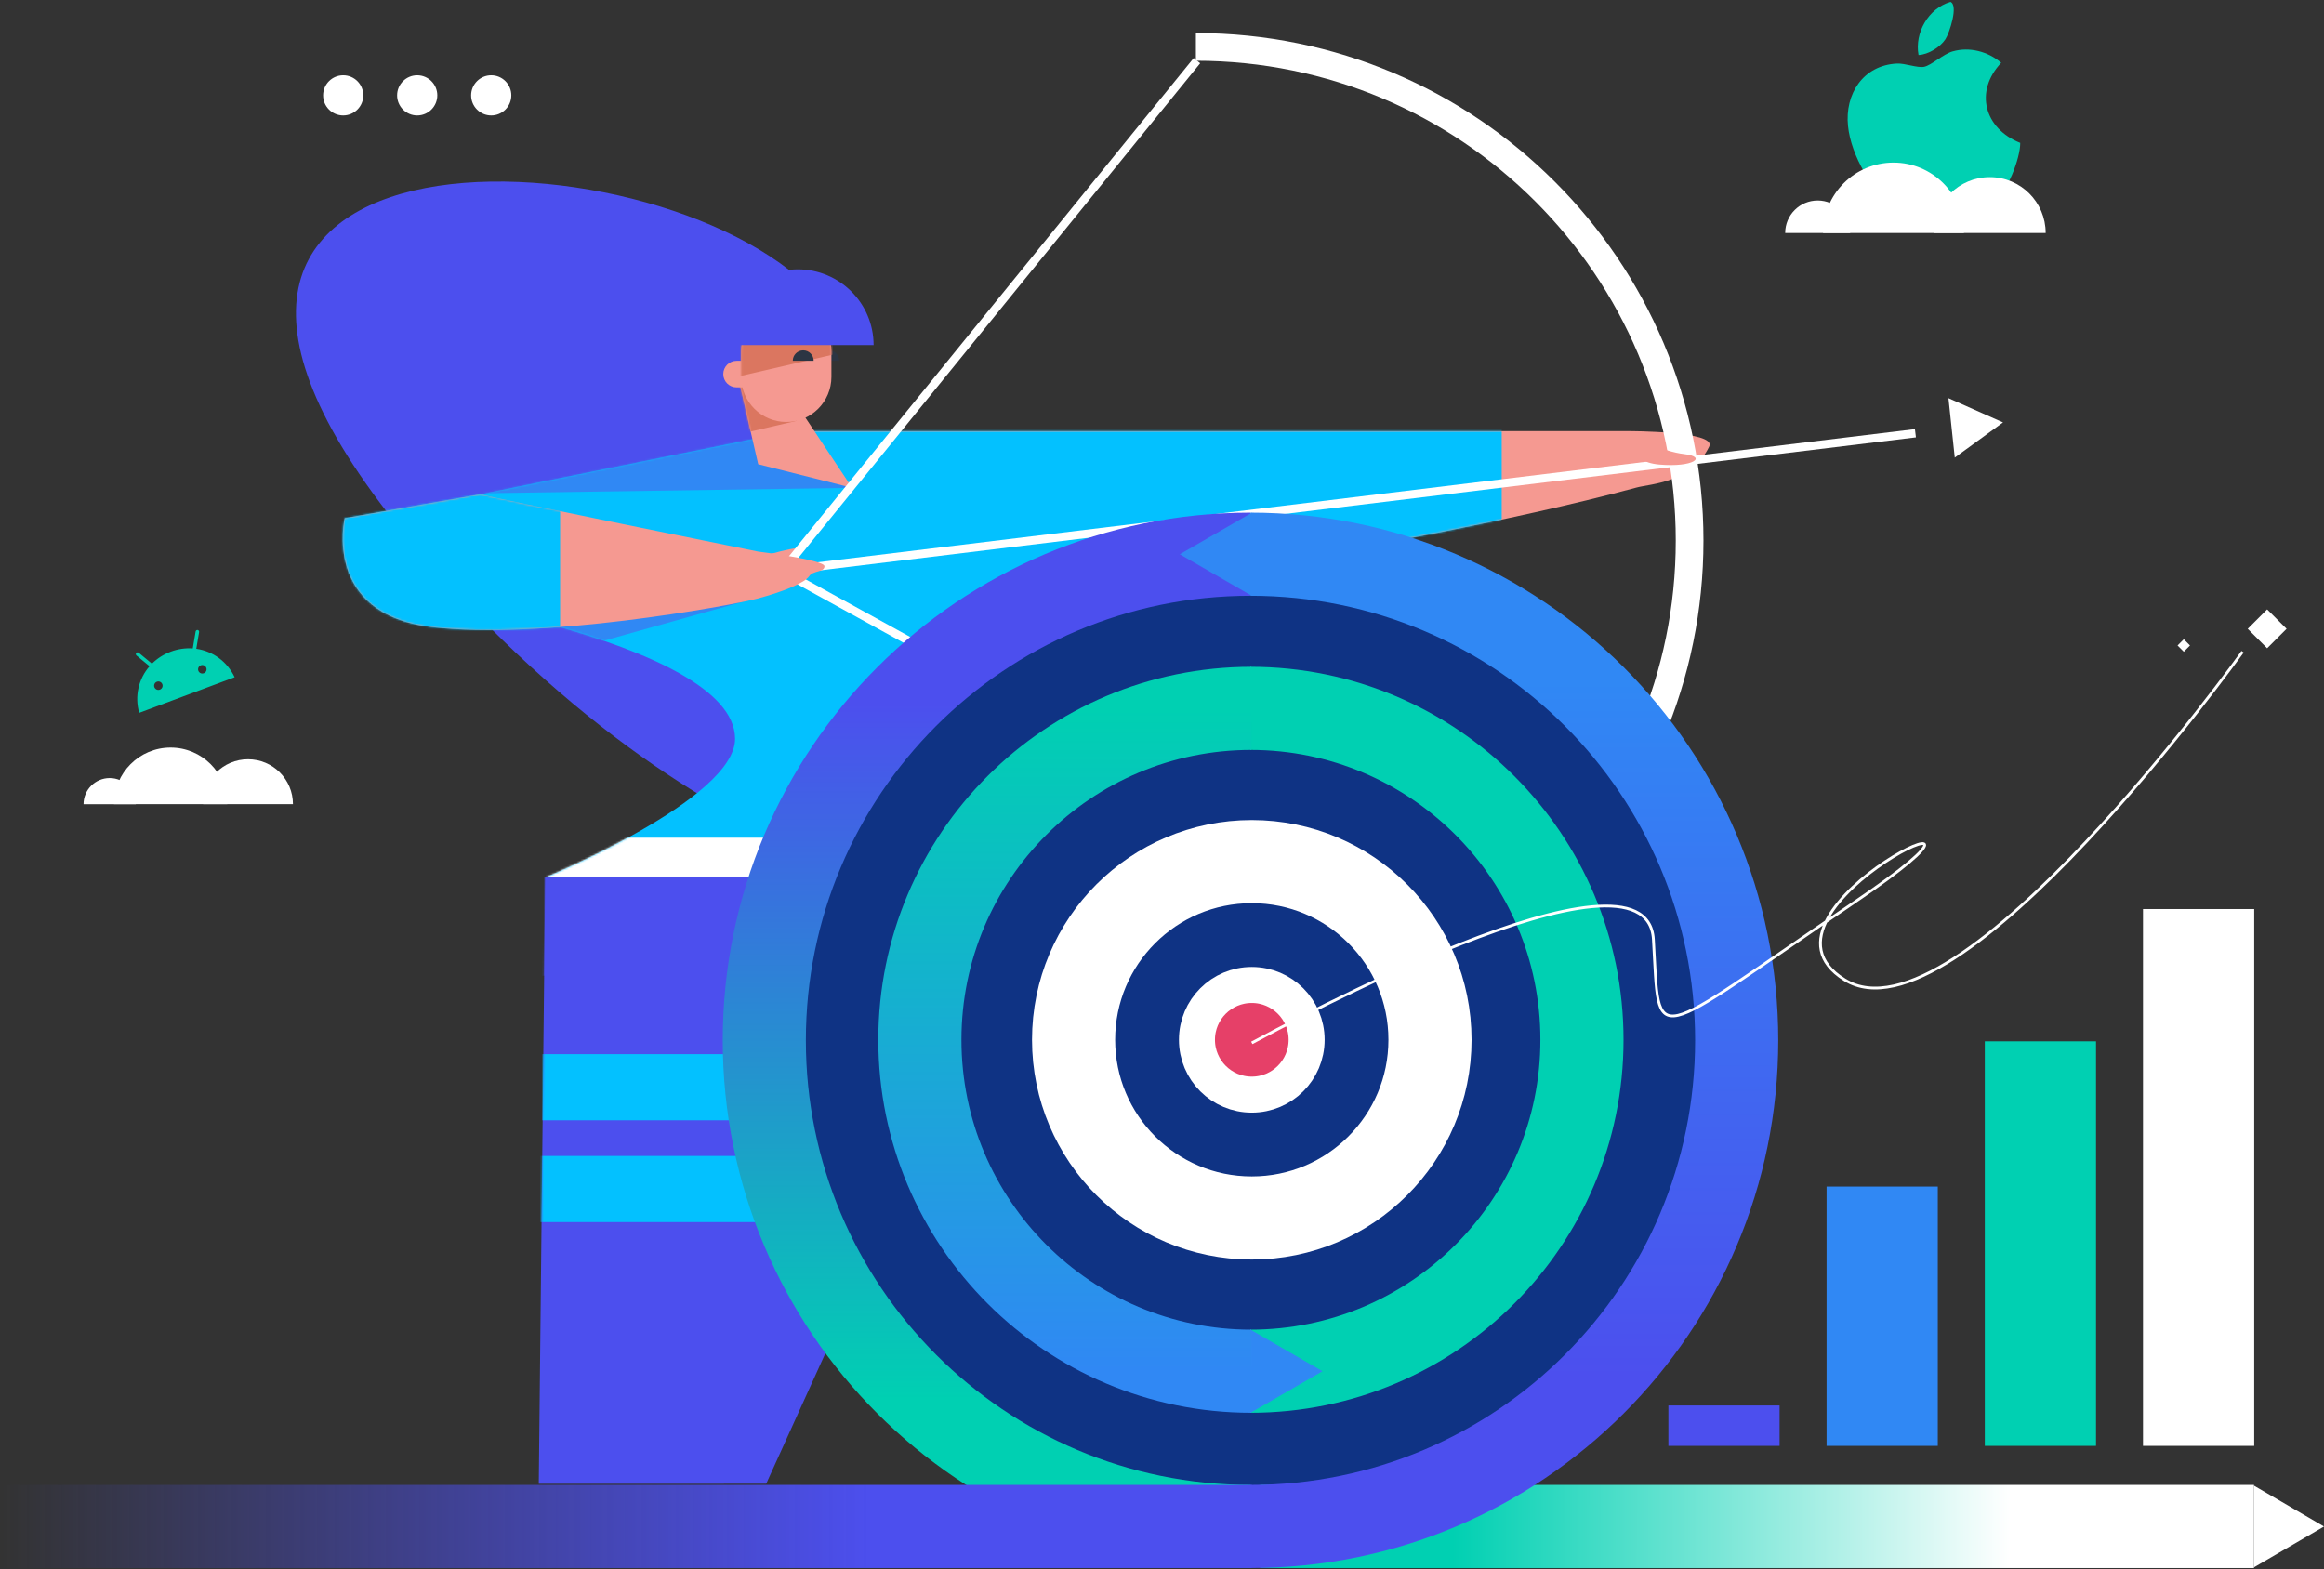 <svg width="1195" height="807" viewBox="0 0 1195 807" fill="none" xmlns="http://www.w3.org/2000/svg">
<rect x="0" y="0" width="1195" height="807" fill="#333333" stroke="none"/>
<path d="M100.924 333.643L102.377 325.037C102.42 324.795 102.363 324.567 102.22 324.367C102.078 324.168 101.864 324.04 101.636 323.997C101.394 323.954 101.166 323.997 100.966 324.154C100.767 324.296 100.639 324.496 100.596 324.738L99.128 333.444C95.267 333.187 91.406 333.757 87.787 335.111C84.167 336.464 80.876 338.573 78.126 341.28L71.315 335.666C71.13 335.524 70.888 335.453 70.66 335.467C70.417 335.495 70.204 335.609 70.047 335.795C69.89 335.98 69.819 336.222 69.847 336.45C69.876 336.678 69.99 336.906 70.161 337.063L76.9 342.606C71.272 349.06 69.135 357.951 71.572 366.586L120.644 348.262C116.811 340.141 109.359 334.84 100.938 333.629L100.924 333.643ZM82.187 354.66C81.788 354.817 81.346 354.845 80.919 354.745C80.505 354.646 80.121 354.432 79.822 354.104C79.522 353.776 79.337 353.392 79.266 352.964C79.195 352.537 79.266 352.109 79.437 351.71C79.608 351.311 79.907 350.984 80.278 350.756C80.648 350.528 81.075 350.414 81.503 350.428C81.93 350.442 82.344 350.585 82.7 350.841C83.056 351.098 83.312 351.44 83.469 351.853C83.669 352.394 83.654 352.993 83.412 353.52C83.17 354.047 82.728 354.46 82.187 354.66ZM104.785 346.225C104.386 346.381 103.944 346.41 103.517 346.31C103.104 346.21 102.719 345.997 102.42 345.669C102.121 345.356 101.935 344.957 101.864 344.529C101.793 344.102 101.864 343.674 102.035 343.275C102.22 342.891 102.505 342.549 102.876 342.321C103.246 342.093 103.674 341.979 104.101 341.993C104.529 342.007 104.942 342.15 105.298 342.406C105.654 342.663 105.911 343.005 106.068 343.418C106.267 343.959 106.253 344.558 106.011 345.085C105.768 345.612 105.327 346.025 104.785 346.225Z" fill="#00D0B2"/>
<path d="M420.792 185.543C420.792 182.579 423.2 180.171 426.163 180.171C429.127 180.171 431.535 182.579 431.535 185.543" fill="#2C3543"/>
<path d="M416.033 221.706H837.451C837.451 221.706 882.704 221.634 878.9 229.557C869.909 248.336 848.793 248.764 841.583 250.702C712.305 285.568 495.056 313.367 495.056 313.367L416.047 221.691L416.033 221.706Z" fill="#F59991"/>
<mask id="mask0_6903_166" style="mask-type:luminance" maskUnits="userSpaceOnUse" x="416" y="221" width="464" height="93">
<path d="M416.033 221.706H837.451C837.451 221.706 882.704 221.634 878.9 229.557C869.909 248.336 848.793 248.764 841.583 250.702C712.305 285.568 495.056 313.367 495.056 313.367L416.047 221.691L416.033 221.706Z" fill="white"/>
</mask>
<g mask="url(#mask0_6903_166)">
<path d="M772.178 180.684H388.504V313.367H772.178V180.684Z" fill="#03C1FF"/>
</g>
<path d="M614.929 24.12C755.136 24.12 868.797 137.781 868.797 277.988C868.797 418.194 755.136 531.856 614.929 531.856" stroke="white" stroke-width="14.249" stroke-miterlimit="10"/>
<path d="M410.761 142.925C314.939 59.984 4.76 60.625 236.072 306.414C395.016 475.317 531.475 463.22 531.475 463.22C531.475 463.22 304.665 301.042 379.969 263.668C434.513 236.596 346.913 189.504 410.761 142.939V142.925Z" fill="#4C4FEE"/>
<path d="M499.216 406.026L507.48 373.383C551.366 302.823 514.405 260.12 481.063 242.395C447.721 224.669 400.444 223.131 400.444 223.131L246.972 254.207L194.067 302.453C194.067 302.453 377.803 328.556 377.974 379.88C378.074 411.042 280.342 451.237 280.342 451.237H511.057L503.448 437.715C498.033 428.083 496.523 416.741 499.23 406.026H499.216Z" fill="#03C1FF"/>
<mask id="mask1_6903_166" style="mask-type:luminance" maskUnits="userSpaceOnUse" x="194" y="223" width="334" height="229">
<path d="M499.216 406.026L507.48 373.383C551.366 302.823 514.405 260.12 481.063 242.395C447.721 224.669 400.444 223.131 400.444 223.131L246.972 254.207L194.067 302.453C194.067 302.453 377.803 328.556 377.974 379.88C378.074 411.042 280.342 451.237 280.342 451.237H511.057L503.448 437.715C498.033 428.083 496.523 416.741 499.23 406.026H499.216Z" fill="white"/>
</mask>
<g mask="url(#mask1_6903_166)">
<path d="M385.74 308.38L191.916 362.753L251.746 309.093L385.74 308.38Z" fill="#3088F4"/>
<path d="M464.692 430.791H256.547V462.779H464.692V430.791Z" fill="white"/>
<path d="M438.174 250.873L211.165 254.207L311.746 231.751L365.407 178.105L438.174 250.873Z" fill="#3088F4"/>
</g>
<path d="M380.24 196.97L389.858 238.718L438.175 250.873L401.228 195.374L380.24 196.97Z" fill="#F59991"/>
<mask id="mask2_6903_166" style="mask-type:luminance" maskUnits="userSpaceOnUse" x="380" y="195" width="59" height="56">
<path d="M380.24 196.97L389.858 238.718L438.175 250.873L401.228 195.374L380.24 196.97Z" fill="white"/>
</mask>
<g mask="url(#mask2_6903_166)">
<path d="M409.378 216.476L353.324 229.514V183.22H427.531L409.378 216.476Z" fill="#DB7660"/>
</g>
<path d="M393.975 763.026L445.798 648.752L511.014 769.381L622.167 766.446L511.042 451.237H290.06H280.342L277.037 763.055L393.975 763.026Z" fill="#4C4FEE"/>
<mask id="mask3_6903_166" style="mask-type:luminance" maskUnits="userSpaceOnUse" x="277" y="451" width="346" height="319">
<path d="M393.975 763.026L445.798 648.752L511.014 769.381L622.167 766.446L511.042 451.237H290.06H280.342L277.037 763.055L393.975 763.026Z" fill="white"/>
</mask>
<g mask="url(#mask3_6903_166)">
<path d="M469.422 542.101H184.363V576.113H469.422V542.101Z" fill="#03C1FF"/>
<path d="M606.651 443.087L172.922 520.871L232.795 395.283L606.651 443.087Z" fill="#4C4FEE"/>
<path d="M495.198 594.451H210.14V628.462H495.198V594.451Z" fill="#03C1FF"/>
</g>
<path d="M387.35 287.42C387.35 287.42 417.543 278.159 410.304 283.63C404.59 287.948 404.092 287.42 404.092 287.42H387.364H387.35Z" fill="#F59991"/>
<path d="M984.91 222.789L379.969 296.226" stroke="white" stroke-width="4.275" stroke-miterlimit="10"/>
<path d="M615.471 31.187L402.197 293.733L744.948 482.584" stroke="white" stroke-width="4.275" stroke-miterlimit="10"/>
<path d="M423.741 435.165H417.158V453.161H423.741V435.165Z" fill="#364B75"/>
<path d="M487.646 435.165H481.063V453.161H487.646V435.165Z" fill="#364B75"/>
<path d="M643.669 785.387C781.571 785.387 893.362 673.595 893.362 535.693C893.362 397.791 781.571 286 643.669 286C505.767 286 393.976 397.791 393.976 535.693C393.976 673.595 505.767 785.387 643.669 785.387Z" fill="#0F3384"/>
<path d="M915.063 722.774H857.883V743.548H915.063V722.774Z" fill="#4C4FEE"/>
<path d="M996.408 610.195H939.229V743.548H996.408V610.195Z" fill="#3088F4"/>
<path d="M1077.77 535.504H1020.59V743.548H1077.77V535.504Z" fill="#00D0B2"/>
<path d="M1159.11 467.481H1101.93V743.548H1159.11V467.481Z" fill="white"/>
<path d="M643 285C504.917 285 393 396.938 393 535C393 673.062 504.938 785 643 785" stroke="url(#paint0_linear_6903_166)" stroke-width="42.746" stroke-miterlimit="10"/>
<path d="M643.669 626.353C694.276 626.353 735.302 585.327 735.302 534.72C735.302 484.112 694.276 443.087 643.669 443.087C593.061 443.087 552.036 484.112 552.036 534.72C552.036 585.327 593.061 626.353 643.669 626.353Z" stroke="white" stroke-width="42.746" stroke-miterlimit="10"/>
<path d="M0.784 785H643.669" stroke="url(#paint1_linear_6903_166)" stroke-width="42.746" stroke-miterlimit="10"/>
<path d="M648 785H1159" stroke="url(#paint2_linear_6903_166)" stroke-width="42.746" stroke-miterlimit="10"/>
<path d="M643.669 562.918C659.242 562.918 671.867 550.293 671.867 534.72C671.867 519.147 659.242 506.522 643.669 506.522C628.095 506.522 615.471 519.147 615.471 534.72C615.471 550.293 628.095 562.918 643.669 562.918Z" fill="#E64068" stroke="white" stroke-width="18.523" stroke-miterlimit="10"/>
<path d="M606.651 285.041L643.683 263.668V306.414L606.651 285.041Z" fill="#3088F4"/>
<path d="M1195 785.007L1159 806V764L1195 785.007Z" fill="white"/>
<path d="M643 364.278C737.141 364.278 813.442 440.594 813.442 534.72C813.442 628.847 737.127 705.162 643 705.162" stroke="#00D0B2" stroke-width="42.746" stroke-miterlimit="10"/>
<path d="M680.032 705.162L643 726.55V683.789L680.032 705.162Z" fill="#3088F4"/>
<path d="M400.801 185.543H378.744C374.966 185.543 371.904 188.602 371.904 192.375C371.904 196.148 374.966 199.207 378.744 199.207H400.801C404.578 199.207 407.64 196.148 407.64 192.375C407.64 188.602 404.578 185.543 400.801 185.543Z" fill="#F59991"/>
<path d="M246.972 254.207C252.016 255.746 389.758 283.645 389.758 283.645C389.758 283.645 423.941 287.891 423.941 291.168C423.941 294.445 418.17 293.177 416.018 296.369C413.867 299.56 403.579 304.077 389.288 307.867C374.996 311.658 278.191 329.212 221.866 322.458C165.541 315.704 177.239 266.461 177.239 266.461L246.972 254.207Z" fill="#F59991"/>
<mask id="mask4_6903_166" style="mask-type:luminance" maskUnits="userSpaceOnUse" x="176" y="254" width="248" height="70">
<path d="M246.972 254.207C252.016 255.746 389.758 283.645 389.758 283.645C389.758 283.645 423.941 287.891 423.941 291.168C423.941 294.445 418.17 293.177 416.018 296.369C413.867 299.56 403.579 304.077 389.288 307.867C374.996 311.658 278.191 329.212 221.866 322.458C165.541 315.704 177.239 266.461 177.239 266.461L246.972 254.207Z" fill="white"/>
</mask>
<g mask="url(#mask4_6903_166)">
<path d="M288.008 387.674L168.647 417.183V195.659L288.008 166.165V387.674Z" fill="#03C1FF"/>
</g>
<path d="M427.517 180.84C427.517 168.021 417.128 157.629 404.313 157.629C391.498 157.629 381.109 168.021 381.109 180.84V193.792C381.109 206.612 391.498 217.004 404.313 217.004C417.128 217.004 427.517 206.612 427.517 193.792V180.84Z" fill="#F59991"/>
<mask id="mask5_6903_166" style="mask-type:luminance" maskUnits="userSpaceOnUse" x="381" y="157" width="47" height="61">
<path d="M427.517 180.84C427.517 168.021 417.128 157.629 404.313 157.629C391.498 157.629 381.109 168.021 381.109 180.84V193.792C381.109 206.612 391.498 217.004 404.313 217.004C417.128 217.004 427.517 206.612 427.517 193.792V180.84Z" fill="white"/>
</mask>
<g mask="url(#mask5_6903_166)">
<path d="M440.312 179.587L355.404 199.207L365.82 164.74L440.312 179.587Z" fill="#DB7660"/>
</g>
<path d="M371.292 177.464C371.292 155.948 388.732 138.508 410.247 138.508C431.763 138.508 449.203 155.948 449.203 177.464" fill="#4C4FEE"/>
<path d="M841.568 224.826C841.568 224.826 854.221 232.121 866.09 233.518C877.959 234.914 870.706 240.457 853.181 238.89C835.655 237.322 841.582 224.826 841.582 224.826H841.568Z" fill="#F59991"/>
<path d="M42.96 413.55C42.96 406.14 48.973 400.113 56.397 400.113C63.821 400.113 69.833 406.126 69.833 413.55" fill="white"/>
<path d="M58.62 413.549C58.62 397.477 71.658 384.439 87.73 384.439C103.803 384.439 116.84 397.477 116.84 413.549" fill="white"/>
<path d="M104.443 413.549C104.443 400.797 114.773 390.452 127.54 390.452C140.307 390.452 150.637 400.783 150.637 413.549" fill="white"/>
<path d="M1029.96 217.232L1005.14 235.313L1001.89 204.764L1029.96 217.232Z" fill="white"/>
<path d="M1165.76 313.379L1155.77 323.373L1165.76 333.368L1175.76 323.373L1165.76 313.379Z" fill="white"/>
<path d="M1122.9 328.742L1119.7 331.946L1122.9 335.15L1126.1 331.946L1122.9 328.742Z" fill="white"/>
<path d="M176.47 59.371C182.175 59.371 186.8 54.746 186.8 49.041C186.8 43.336 182.175 38.71 176.47 38.71C170.765 38.71 166.14 43.336 166.14 49.041C166.14 54.746 170.765 59.371 176.47 59.371Z" fill="white"/>
<path d="M214.528 59.371C220.233 59.371 224.858 54.746 224.858 49.041C224.858 43.336 220.233 38.71 214.528 38.71C208.822 38.71 204.197 43.336 204.197 49.041C204.197 54.746 208.822 59.371 214.528 59.371Z" fill="white"/>
<path d="M252.586 59.371C258.291 59.371 262.916 54.746 262.916 49.041C262.916 43.336 258.291 38.71 252.586 38.71C246.88 38.71 242.255 43.336 242.255 49.041C242.255 54.746 246.88 59.371 252.586 59.371Z" fill="white"/>
<path d="M407.64 185.543C407.64 182.579 410.048 180.171 413.012 180.171C415.976 180.171 418.384 182.579 418.384 185.543" fill="#2C3543"/>
<path d="M1003.99 26.456C1012.65 23.906 1022.3 26.499 1029.02 32.284C1015.09 47.017 1020.36 66.153 1038.81 73.491C1038.86 81.342 1032.03 99.267 1025.4 103.114C1017.61 107.631 1012.77 102.9 1005.53 103.627C992.362 104.938 989.142 117.719 975.15 107.545C962.682 98.498 951.811 80.088 950.243 64.785C948.562 48.385 957.952 33.581 975.364 32.683C979.51 32.469 985.865 35.006 989.327 34.364C993.003 33.681 999.116 27.867 1004.02 26.428H1003.99V26.456Z" fill="#00D0B2"/>
<path d="M986.506 28.295C984.397 16.853 991.607 4.229 1002.95 0.98C1007.14 2.79 1002.34 17.081 1000.33 20.173C997.606 24.305 991.479 28.081 986.506 28.295Z" fill="#00D0B2"/>
<path d="M917.941 119.814C917.941 110.595 925.422 103.1 934.655 103.1C943.888 103.1 951.369 110.581 951.369 119.814" fill="white"/>
<path d="M937.434 119.814C937.434 99.809 953.649 83.608 973.639 83.608C993.63 83.608 1009.85 99.823 1009.85 119.814" fill="white"/>
<path d="M994.428 119.814C994.428 103.941 1007.28 91.088 1023.15 91.088C1039.03 91.088 1051.88 103.941 1051.88 119.814" fill="white"/>
<path d="M643.442 364.278C549.302 364.278 473 440.594 473 534.72C473 628.847 549.316 705.162 643.442 705.162" stroke="url(#paint3_linear_6903_166)" stroke-width="42.746" stroke-miterlimit="10"/>
<path d="M643 285C781.083 285 893 396.938 893 535C893 673.062 781.062 785 643 785" stroke="url(#paint4_linear_6903_166)" stroke-width="42.746" stroke-miterlimit="10"/>
<path d="M643.669 536.316C658.844 528.251 846.783 426.202 850.175 483.083C853.566 539.964 846.413 536.601 953.463 464.047C1060.51 391.493 890.484 467.709 948.49 503.843C1006.5 539.978 1153.13 335.154 1153.13 335.154" stroke="white" stroke-width="1.425" stroke-miterlimit="10"/>
<defs>
<linearGradient id="paint0_linear_6903_166" x1="518" y1="285" x2="518" y2="785" gradientUnits="userSpaceOnUse">
<stop offset="0.154" stop-color="#4C4FEE"/>
<stop offset="0.87" stop-color="#00D0B2"/>
</linearGradient>
<linearGradient id="paint1_linear_6903_166" x1="0.784" y1="785.5" x2="643.669" y2="785.5" gradientUnits="userSpaceOnUse">
<stop stop-color="#4C4FEE" stop-opacity="0"/>
<stop offset="0.696" stop-color="#4C4FEE"/>
</linearGradient>
<linearGradient id="paint2_linear_6903_166" x1="746.959" y1="784.587" x2="1159" y2="785.164" gradientUnits="userSpaceOnUse">
<stop stop-color="#00D0B2"/>
<stop offset="0.696" stop-color="white"/>
</linearGradient>
<linearGradient id="paint3_linear_6903_166" x1="558.221" y1="364.278" x2="558.221" y2="705.162" gradientUnits="userSpaceOnUse">
<stop stop-color="#00D0B2"/>
<stop offset="1" stop-color="#3088F4"/>
</linearGradient>
<linearGradient id="paint4_linear_6903_166" x1="768" y1="285" x2="768" y2="785" gradientUnits="userSpaceOnUse">
<stop offset="0.13" stop-color="#3088F4"/>
<stop offset="0.846" stop-color="#4C4FEE"/>
</linearGradient>
</defs>
</svg>
